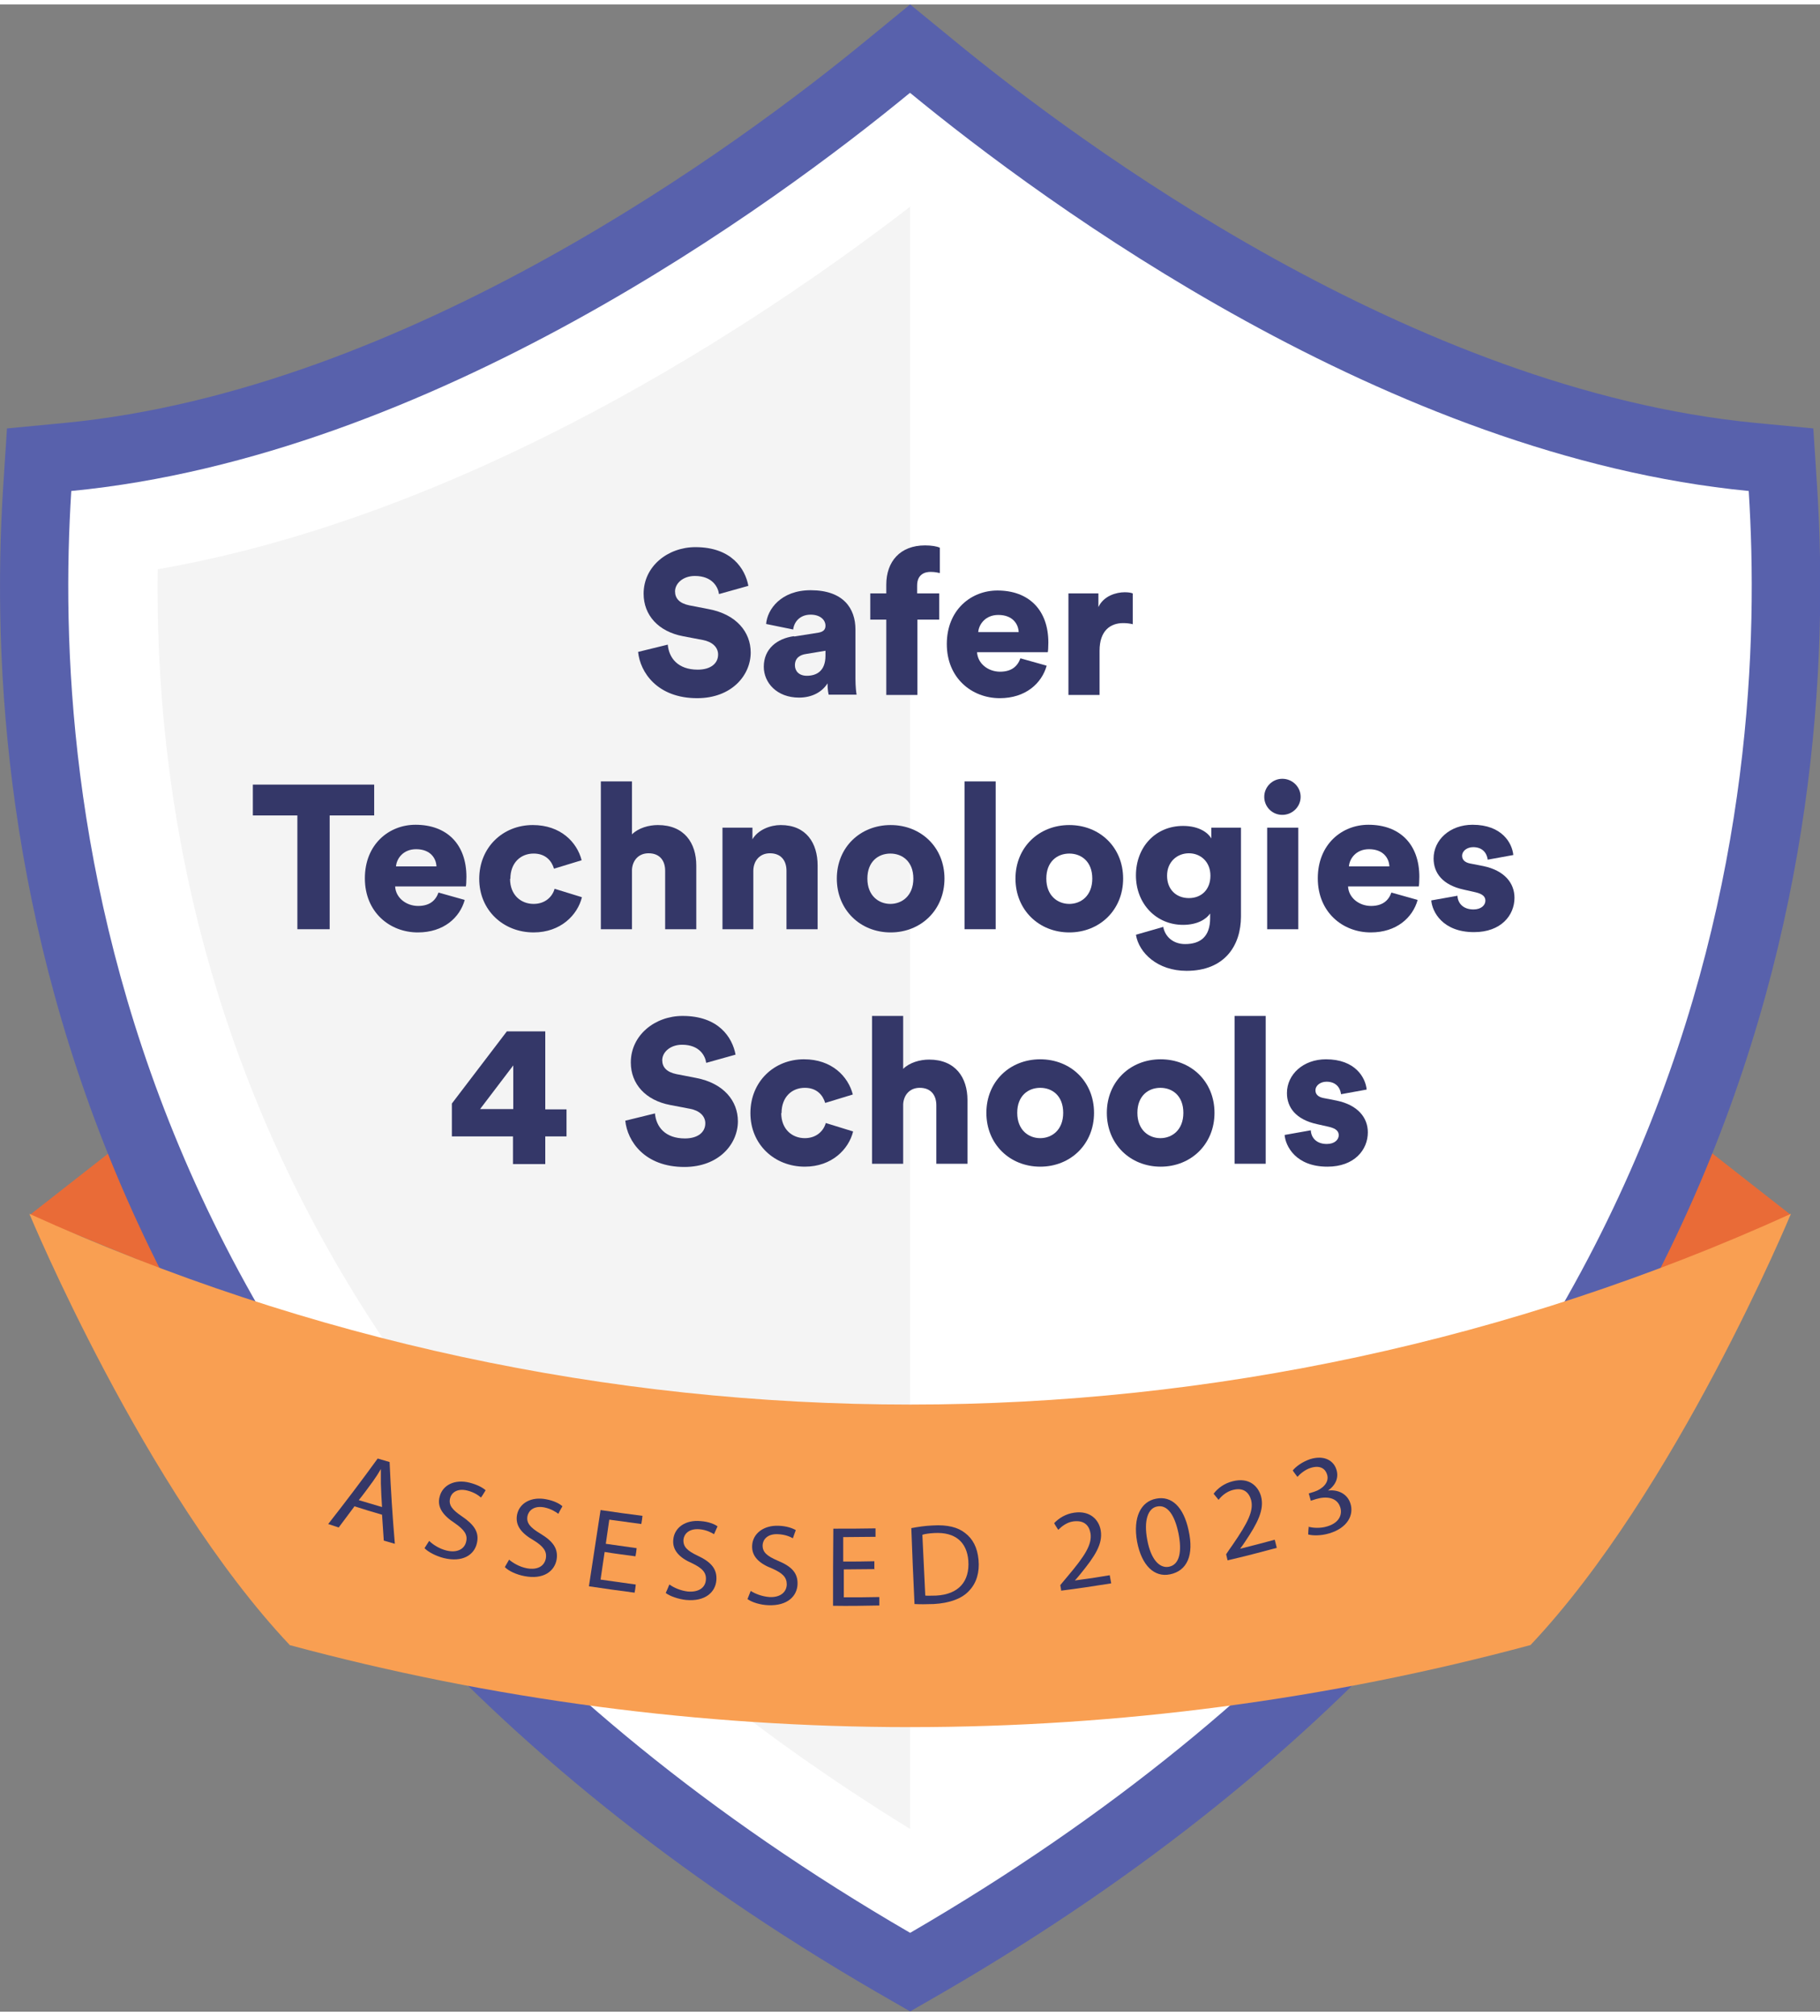 <?xml version="1.0" encoding="UTF-8"?>
<svg width="65px" height="72px" id="Layer_1" data-name="Layer 1" xmlns="http://www.w3.org/2000/svg" viewBox="0 0 62.55 68.98">
  <rect x="0" y="0" width="62.55" height="68.98" fill="#808080" stroke="none"/>
  <defs>
    <style>
      .cls-1 {
        fill: #343768;
      }

      .cls-2 {
        fill: #f4f4f4;
      }

      .cls-3 {
        fill: #fff;
      }

      .cls-4 {
        fill: #e96b37;
      }

      .cls-5 {
        fill: #5861ac;
      }

      .cls-6 {
        fill: #f99f52;
      }
    </style>
  </defs>
  <g>
    <polygon class="cls-4" points="55.57 44.29 61.55 41.6 58.05 38.86 55.57 44.29"/>
    <polygon class="cls-4" points="6.44 43.83 1.01 41.61 4.51 38.87 6.44 43.83"/>
  </g>
  <g>
    <g>
      <path class="cls-3" d="M30.69,67.28C3.3,51.38.51,28.73,1.28,16.64l.06-1,.99-.1c12.12-1.17,23.75-9.77,28.19-13.42l.74-.61.74.61c4.44,3.64,16.07,12.25,28.19,13.42l.99.1.06,1c.77,12.08-2.02,34.73-29.41,50.64l-.59.34-.59-.34Z"/>
      <path class="cls-5" d="M31.28,3.04c4.66,3.83,16.43,12.48,28.82,13.68.65,10.2-.93,33.35-28.82,49.55C3.38,50.07,1.8,26.92,2.45,16.72c12.39-1.2,24.16-9.85,28.82-13.68M31.28,0l-1.49,1.22c-4.35,3.58-15.76,12.02-27.56,13.16l-1.99.19-.13,1.99c-.79,12.36,2.05,35.51,29.99,51.73l1.18.68,1.18-.68c27.93-16.23,30.78-39.38,29.99-51.73l-.13-1.99-1.99-.19c-11.8-1.14-23.21-9.58-27.56-13.16l-1.49-1.22h0Z"/>
    </g>
    <path class="cls-2" d="M31.28,6.95c-5.25,4.04-15.13,10.59-25.86,12.46-.13,10.46,2.87,29.14,25.86,43.29V6.95Z"/>
  </g>
  <path class="cls-6" d="M9.95,56.38c13.96,3.76,28.69,3.76,42.65,0,5-5.29,8.95-14.82,8.95-14.82-19.23,8.74-41.31,8.74-60.54,0,0,0,3.95,9.52,8.94,14.81Z"/>
  <g>
    <path class="cls-1" d="M24.71,20.26c-.03-.23-.22-.62-.83-.62-.41,0-.68.26-.68.53,0,.24.15.41.49.48l.67.13c.95.18,1.44.79,1.44,1.49,0,.78-.65,1.57-1.84,1.57-1.37,0-1.96-.89-2.03-1.59l1.02-.25c.04.46.35.86,1.03.86.44,0,.7-.21.7-.52,0-.25-.2-.44-.53-.5l-.68-.13c-.84-.16-1.35-.72-1.35-1.46,0-.94.83-1.6,1.78-1.6,1.24,0,1.71.74,1.82,1.33l-1,.28Z"/>
    <path class="cls-1" d="M27.3,21.72l.82-.13c.19-.03.25-.12.25-.24,0-.2-.18-.38-.51-.38-.37,0-.57.25-.6.51l-.93-.19c.04-.5.51-1.16,1.53-1.16,1.13,0,1.54.63,1.54,1.35v1.7c0,.27.03.5.04.54h-.96s-.04-.15-.04-.39c-.18.29-.52.49-.98.49-.76,0-1.21-.51-1.21-1.06,0-.62.46-.97,1.03-1.05ZM28.37,22.36v-.15l-.66.11c-.22.03-.39.14-.39.39,0,.18.12.36.41.36.32,0,.64-.15.64-.69Z"/>
    <path class="cls-1" d="M31.53,21.14v2.59h-1.07v-2.59h-.55v-.9h.55v-.3c0-.8.48-1.35,1.33-1.35.22,0,.41.03.51.08v.87c-.06-.01-.15-.04-.32-.04-.19,0-.46.08-.46.47v.27h.76v.9h-.76Z"/>
    <path class="cls-1" d="M35.97,22.73c-.17.6-.72,1.11-1.61,1.11-.96,0-1.82-.69-1.82-1.86s.83-1.84,1.74-1.84c1.08,0,1.75.67,1.75,1.79,0,.15-.01.31-.02.33h-2.43c.02.39.38.67.79.67.39,0,.6-.18.7-.46l.89.25ZM35.01,21.57c-.01-.27-.2-.59-.7-.59-.45,0-.67.33-.69.59h1.4Z"/>
    <path class="cls-1" d="M38.94,21.3c-.12-.03-.23-.04-.34-.04-.43,0-.81.25-.81.95v1.52h-1.07v-3.49h1.03v.47c.18-.39.62-.51.9-.51.11,0,.21.01.28.04v1.05Z"/>
    <path class="cls-1" d="M11.33,27.87v3.91h-1.11v-3.91h-1.53v-1.06h4.17v1.06h-1.54Z"/>
    <path class="cls-1" d="M15.97,30.78c-.17.6-.72,1.11-1.61,1.11-.96,0-1.82-.69-1.82-1.86s.83-1.84,1.74-1.84c1.08,0,1.75.67,1.75,1.79,0,.15-.01.31-.02.33h-2.43c.02.39.38.67.79.67.39,0,.6-.18.7-.46l.89.25ZM15,29.62c-.01-.27-.2-.59-.7-.59-.45,0-.67.33-.69.59h1.4Z"/>
    <path class="cls-1" d="M17.53,30.05c0,.55.37.86.81.86.41,0,.65-.26.72-.52l.94.29c-.15.61-.73,1.21-1.66,1.21-1.04,0-1.87-.76-1.87-1.84s.81-1.85,1.84-1.85c.96,0,1.52.59,1.68,1.21l-.95.29c-.08-.27-.29-.52-.7-.52-.44,0-.8.31-.8.87Z"/>
    <path class="cls-1" d="M21.72,31.78h-1.07v-5.08h1.07v1.82c.22-.22.58-.32.89-.32.91,0,1.32.62,1.32,1.39v2.19h-1.07v-2.01c0-.34-.18-.6-.57-.6-.34,0-.55.24-.57.56v2.05Z"/>
    <path class="cls-1" d="M25.9,31.78h-1.07v-3.49h1.03v.4c.19-.33.62-.49.97-.49.88,0,1.27.62,1.27,1.39v2.19h-1.07v-2.01c0-.34-.18-.6-.57-.6-.35,0-.57.26-.57.61v2Z"/>
    <path class="cls-1" d="M32.46,30.04c0,1.08-.81,1.85-1.85,1.85s-1.85-.77-1.85-1.85.81-1.84,1.85-1.84,1.85.76,1.85,1.84ZM31.39,30.04c0-.59-.38-.86-.79-.86s-.79.27-.79.86.39.87.79.87.79-.28.79-.87Z"/>
    <path class="cls-1" d="M33.15,31.78v-5.08h1.07v5.08h-1.07Z"/>
    <path class="cls-1" d="M38.6,30.04c0,1.08-.81,1.85-1.85,1.85s-1.85-.77-1.85-1.85.81-1.84,1.85-1.84,1.85.76,1.85,1.84ZM37.54,30.04c0-.59-.38-.86-.79-.86s-.79.27-.79.86.39.87.79.87.79-.28.79-.87Z"/>
    <path class="cls-1" d="M39.98,31.71c.07.34.35.58.75.58.53,0,.86-.26.86-.89v-.16c-.13.19-.43.39-.93.39-.93,0-1.62-.73-1.62-1.7s.67-1.7,1.62-1.7c.57,0,.87.25.97.43v-.37h1.02v3.05c0,1-.56,1.87-1.87,1.87-1,0-1.64-.62-1.74-1.24l.94-.27ZM41.6,29.94c0-.48-.34-.77-.74-.77s-.75.29-.75.77.32.77.75.77.74-.29.74-.77Z"/>
    <path class="cls-1" d="M44.07,26.61c.35,0,.63.28.63.62s-.28.62-.63.62-.62-.28-.62-.62.28-.62.62-.62ZM43.55,31.78v-3.49h1.07v3.49h-1.07Z"/>
    <path class="cls-1" d="M48.72,30.78c-.17.6-.72,1.11-1.61,1.11-.96,0-1.82-.69-1.82-1.86s.83-1.84,1.74-1.84c1.08,0,1.75.67,1.75,1.79,0,.15-.01.31-.02.33h-2.43c.02.39.38.67.79.67.39,0,.6-.18.7-.46l.89.25ZM47.75,29.62c-.01-.27-.2-.59-.7-.59-.45,0-.67.33-.69.59h1.4Z"/>
    <path class="cls-1" d="M50.09,30.63c.01.24.18.47.55.47.27,0,.41-.15.41-.3,0-.13-.08-.23-.34-.29l-.4-.09c-.74-.16-1.04-.58-1.04-1.07,0-.64.56-1.16,1.34-1.16,1.01,0,1.36.63,1.4,1.04l-.88.16c-.03-.23-.18-.43-.5-.43-.2,0-.38.12-.38.3,0,.15.12.23.27.26l.46.09c.72.15,1.07.58,1.07,1.09,0,.6-.46,1.18-1.39,1.18-1.09,0-1.44-.71-1.47-1.09l.9-.16Z"/>
    <path class="cls-1" d="M15.53,37.77l1.89-2.48h1.32v2.68h.73v.93h-.73v.95h-1.11v-.95h-2.1v-1.12ZM17.64,36.46l-1.14,1.5h1.14v-1.5Z"/>
    <path class="cls-1" d="M24.27,36.37c-.03-.23-.22-.62-.83-.62-.41,0-.68.26-.68.53,0,.24.15.41.49.48l.67.13c.95.18,1.44.79,1.44,1.49,0,.78-.65,1.57-1.84,1.57-1.37,0-1.96-.89-2.03-1.59l1.02-.25c.04.46.35.86,1.03.86.44,0,.7-.21.7-.52,0-.25-.2-.44-.53-.5l-.68-.13c-.84-.16-1.35-.72-1.35-1.46,0-.94.83-1.6,1.78-1.6,1.24,0,1.71.74,1.82,1.33l-1,.28Z"/>
    <path class="cls-1" d="M26.85,38.1c0,.55.37.86.81.86.41,0,.65-.26.72-.52l.94.29c-.15.61-.73,1.21-1.66,1.21-1.04,0-1.87-.76-1.87-1.84s.81-1.85,1.84-1.85c.96,0,1.52.59,1.68,1.21l-.95.29c-.08-.27-.29-.52-.7-.52-.44,0-.8.31-.8.87Z"/>
    <path class="cls-1" d="M31.04,39.84h-1.07v-5.08h1.07v1.82c.22-.22.58-.32.89-.32.91,0,1.32.62,1.32,1.39v2.19h-1.07v-2.01c0-.34-.18-.6-.57-.6-.34,0-.55.24-.57.56v2.05Z"/>
    <path class="cls-1" d="M37.6,38.09c0,1.08-.81,1.85-1.85,1.85s-1.85-.77-1.85-1.85.81-1.84,1.85-1.84,1.85.76,1.85,1.84ZM36.54,38.09c0-.59-.38-.86-.79-.86s-.79.27-.79.86.39.87.79.87.79-.28.79-.87Z"/>
    <path class="cls-1" d="M41.74,38.09c0,1.08-.81,1.85-1.85,1.85s-1.85-.77-1.85-1.85.81-1.84,1.85-1.84,1.85.76,1.85,1.84ZM40.67,38.09c0-.59-.38-.86-.79-.86s-.79.27-.79.86.39.87.79.87.79-.28.79-.87Z"/>
    <path class="cls-1" d="M42.43,39.84v-5.08h1.07v5.08h-1.07Z"/>
    <path class="cls-1" d="M45.05,38.69c.01.24.18.47.55.47.27,0,.41-.15.41-.3,0-.13-.08-.23-.34-.29l-.4-.09c-.74-.16-1.04-.58-1.04-1.07,0-.64.56-1.16,1.34-1.16,1.01,0,1.36.63,1.4,1.04l-.88.16c-.03-.23-.18-.43-.5-.43-.2,0-.38.12-.38.3,0,.15.12.23.27.26l.46.09c.72.15,1.07.58,1.07,1.09,0,.6-.46,1.18-1.39,1.18-1.09,0-1.44-.71-1.47-1.09l.9-.16Z"/>
  </g>
  <g>
    <path class="cls-1" d="M12.17,51.63c-.18.24-.35.47-.53.71-.12-.04-.24-.08-.36-.12.58-.74,1.15-1.49,1.7-2.25.13.04.27.08.41.12.04.94.1,1.87.18,2.81-.13-.04-.25-.07-.38-.11-.02-.3-.04-.59-.06-.89-.32-.09-.64-.19-.95-.29ZM13.13,51.64c-.02-.27-.03-.54-.04-.81,0-.18,0-.35,0-.5,0,0,0,0,0,0-.08.14-.17.28-.27.42-.16.22-.32.44-.49.65.27.08.54.16.81.24Z"/>
    <path class="cls-1" d="M14.75,52.8c.13.13.35.27.59.33.36.09.62-.04.68-.3.06-.24-.06-.41-.39-.64-.4-.26-.62-.55-.52-.91.1-.4.52-.61,1.03-.48.27.07.45.17.55.26-.05.08-.1.17-.16.25-.08-.07-.23-.18-.47-.24-.36-.09-.55.09-.59.26-.06.24.07.4.41.63.41.28.6.54.51.92-.09.4-.49.67-1.14.51-.27-.07-.54-.21-.66-.34.05-.08.11-.17.16-.25Z"/>
    <path class="cls-1" d="M17.49,53.44c.14.12.36.25.61.3.37.07.61-.07.66-.34.04-.24-.08-.41-.42-.62-.42-.24-.64-.51-.57-.88.08-.4.49-.63,1-.53.27.05.46.15.56.24-.05.09-.1.17-.14.26-.08-.06-.24-.17-.48-.22-.36-.07-.54.11-.58.29-.05.24.09.4.44.61.43.26.62.51.56.89-.07.4-.45.7-1.11.57-.27-.05-.55-.18-.67-.31.05-.09.1-.17.15-.26Z"/>
    <path class="cls-1" d="M21.84,53.33c-.36-.05-.71-.09-1.06-.15-.05.32-.09.63-.14.95.4.06.8.11,1.21.17-.01.09-.02.19-.04.28-.53-.07-1.05-.14-1.57-.22.13-.87.27-1.75.4-2.62.48.07.96.14,1.44.2-.01.09-.02.19-.04.28-.37-.05-.74-.1-1.1-.15-.04.28-.08.55-.12.83.35.05.71.1,1.06.15-.01.09-.02.19-.04.28Z"/>
    <path class="cls-1" d="M23.01,54.3c.15.11.38.21.63.24.37.03.6-.13.62-.4.02-.25-.12-.4-.47-.57-.44-.19-.69-.45-.65-.82.04-.41.42-.68.94-.63.27.02.47.1.58.18-.04.09-.08.18-.12.27-.08-.05-.26-.15-.5-.17-.37-.03-.53.17-.55.35-.02.25.13.39.49.56.45.21.67.45.64.84-.03.41-.38.74-1.04.68-.27-.03-.56-.13-.7-.24.04-.09.08-.18.12-.28Z"/>
    <path class="cls-1" d="M25.8,54.52c.16.1.39.19.64.21.37.02.59-.16.6-.43,0-.25-.14-.39-.5-.55-.44-.17-.71-.41-.69-.79.02-.41.39-.7.91-.68.27.01.47.08.59.15-.03.09-.07.18-.1.28-.09-.05-.26-.13-.51-.14-.37-.02-.52.19-.53.37-.01.25.15.38.52.54.46.19.69.41.68.8-.01.41-.34.76-1.01.73-.27-.01-.56-.1-.71-.21.04-.09.07-.19.11-.28Z"/>
    <path class="cls-1" d="M30.07,53.77c-.36,0-.71.01-1.07.01,0,.32,0,.64,0,.96.41,0,.81,0,1.22-.01,0,.1,0,.19,0,.29-.53.01-1.06.02-1.59.01,0-.88,0-1.77.01-2.65.48,0,.97,0,1.45-.01,0,.1,0,.19,0,.29-.37,0-.74.01-1.11.01,0,.28,0,.56,0,.84.36,0,.71,0,1.07-.01,0,.09,0,.19,0,.28Z"/>
    <path class="cls-1" d="M31.33,52.36c.21-.04.46-.08.73-.09.5-.03.86.06,1.11.26.26.2.42.49.46.92.04.43-.07.8-.32,1.06-.24.27-.67.43-1.22.46-.26.01-.48.01-.66,0-.04-.87-.08-1.74-.11-2.61ZM31.8,54.68c.09.01.23,0,.37,0,.78-.04,1.16-.49,1.11-1.2-.05-.63-.44-.99-1.17-.95-.18.01-.32.03-.41.06.03.7.07,1.39.1,2.09Z"/>
    <path class="cls-1" d="M36.47,54.53c0-.07-.02-.14-.03-.21.08-.1.17-.2.25-.3.6-.71.84-1.09.79-1.47-.04-.26-.2-.47-.59-.42-.23.03-.41.18-.52.29-.05-.08-.1-.15-.14-.23.16-.17.4-.32.69-.36.55-.08.85.25.91.61.08.47-.21.9-.7,1.5-.06.07-.12.15-.19.22h0c.4-.05.8-.11,1.2-.18.02.09.03.19.05.28-.57.09-1.15.18-1.72.25Z"/>
    <path class="cls-1" d="M40.85,52.44c.19.85-.05,1.39-.64,1.51-.53.11-.97-.29-1.13-1.12-.15-.84.13-1.38.65-1.48.54-.11.95.29,1.12,1.09ZM39.43,52.77c.12.65.41.98.74.92.37-.07.46-.52.33-1.16-.13-.62-.38-.99-.74-.91-.3.06-.46.47-.33,1.15Z"/>
    <path class="cls-1" d="M42.19,53.47c-.02-.07-.03-.14-.05-.21.07-.11.15-.22.22-.32.53-.77.73-1.17.64-1.54-.07-.25-.25-.45-.63-.35-.23.06-.4.22-.49.34-.06-.07-.11-.14-.17-.21.14-.19.37-.36.66-.43.55-.14.87.16.97.52.12.46-.12.92-.55,1.56-.05.08-.11.16-.17.24,0,0,0,0,0,0,.4-.1.79-.2,1.19-.31.02.09.05.18.07.28-.56.15-1.13.3-1.7.43Z"/>
    <path class="cls-1" d="M44.99,52.32c.12.03.38.06.63-.02.46-.14.51-.46.44-.66-.11-.34-.48-.38-.82-.28-.06.02-.13.04-.19.06-.02-.08-.05-.17-.07-.25.06-.02.13-.04.19-.06.25-.08.53-.3.44-.59-.06-.2-.24-.33-.56-.23-.2.06-.37.21-.46.31-.05-.07-.11-.14-.16-.22.1-.13.33-.3.6-.39.49-.15.81.06.9.36.08.25,0,.52-.29.72,0,0,0,0,0,0,.33-.04.66.1.77.44.13.39-.09.84-.72,1.03-.3.09-.58.08-.73.04,0-.09.01-.19.02-.28Z"/>
  </g>
</svg>